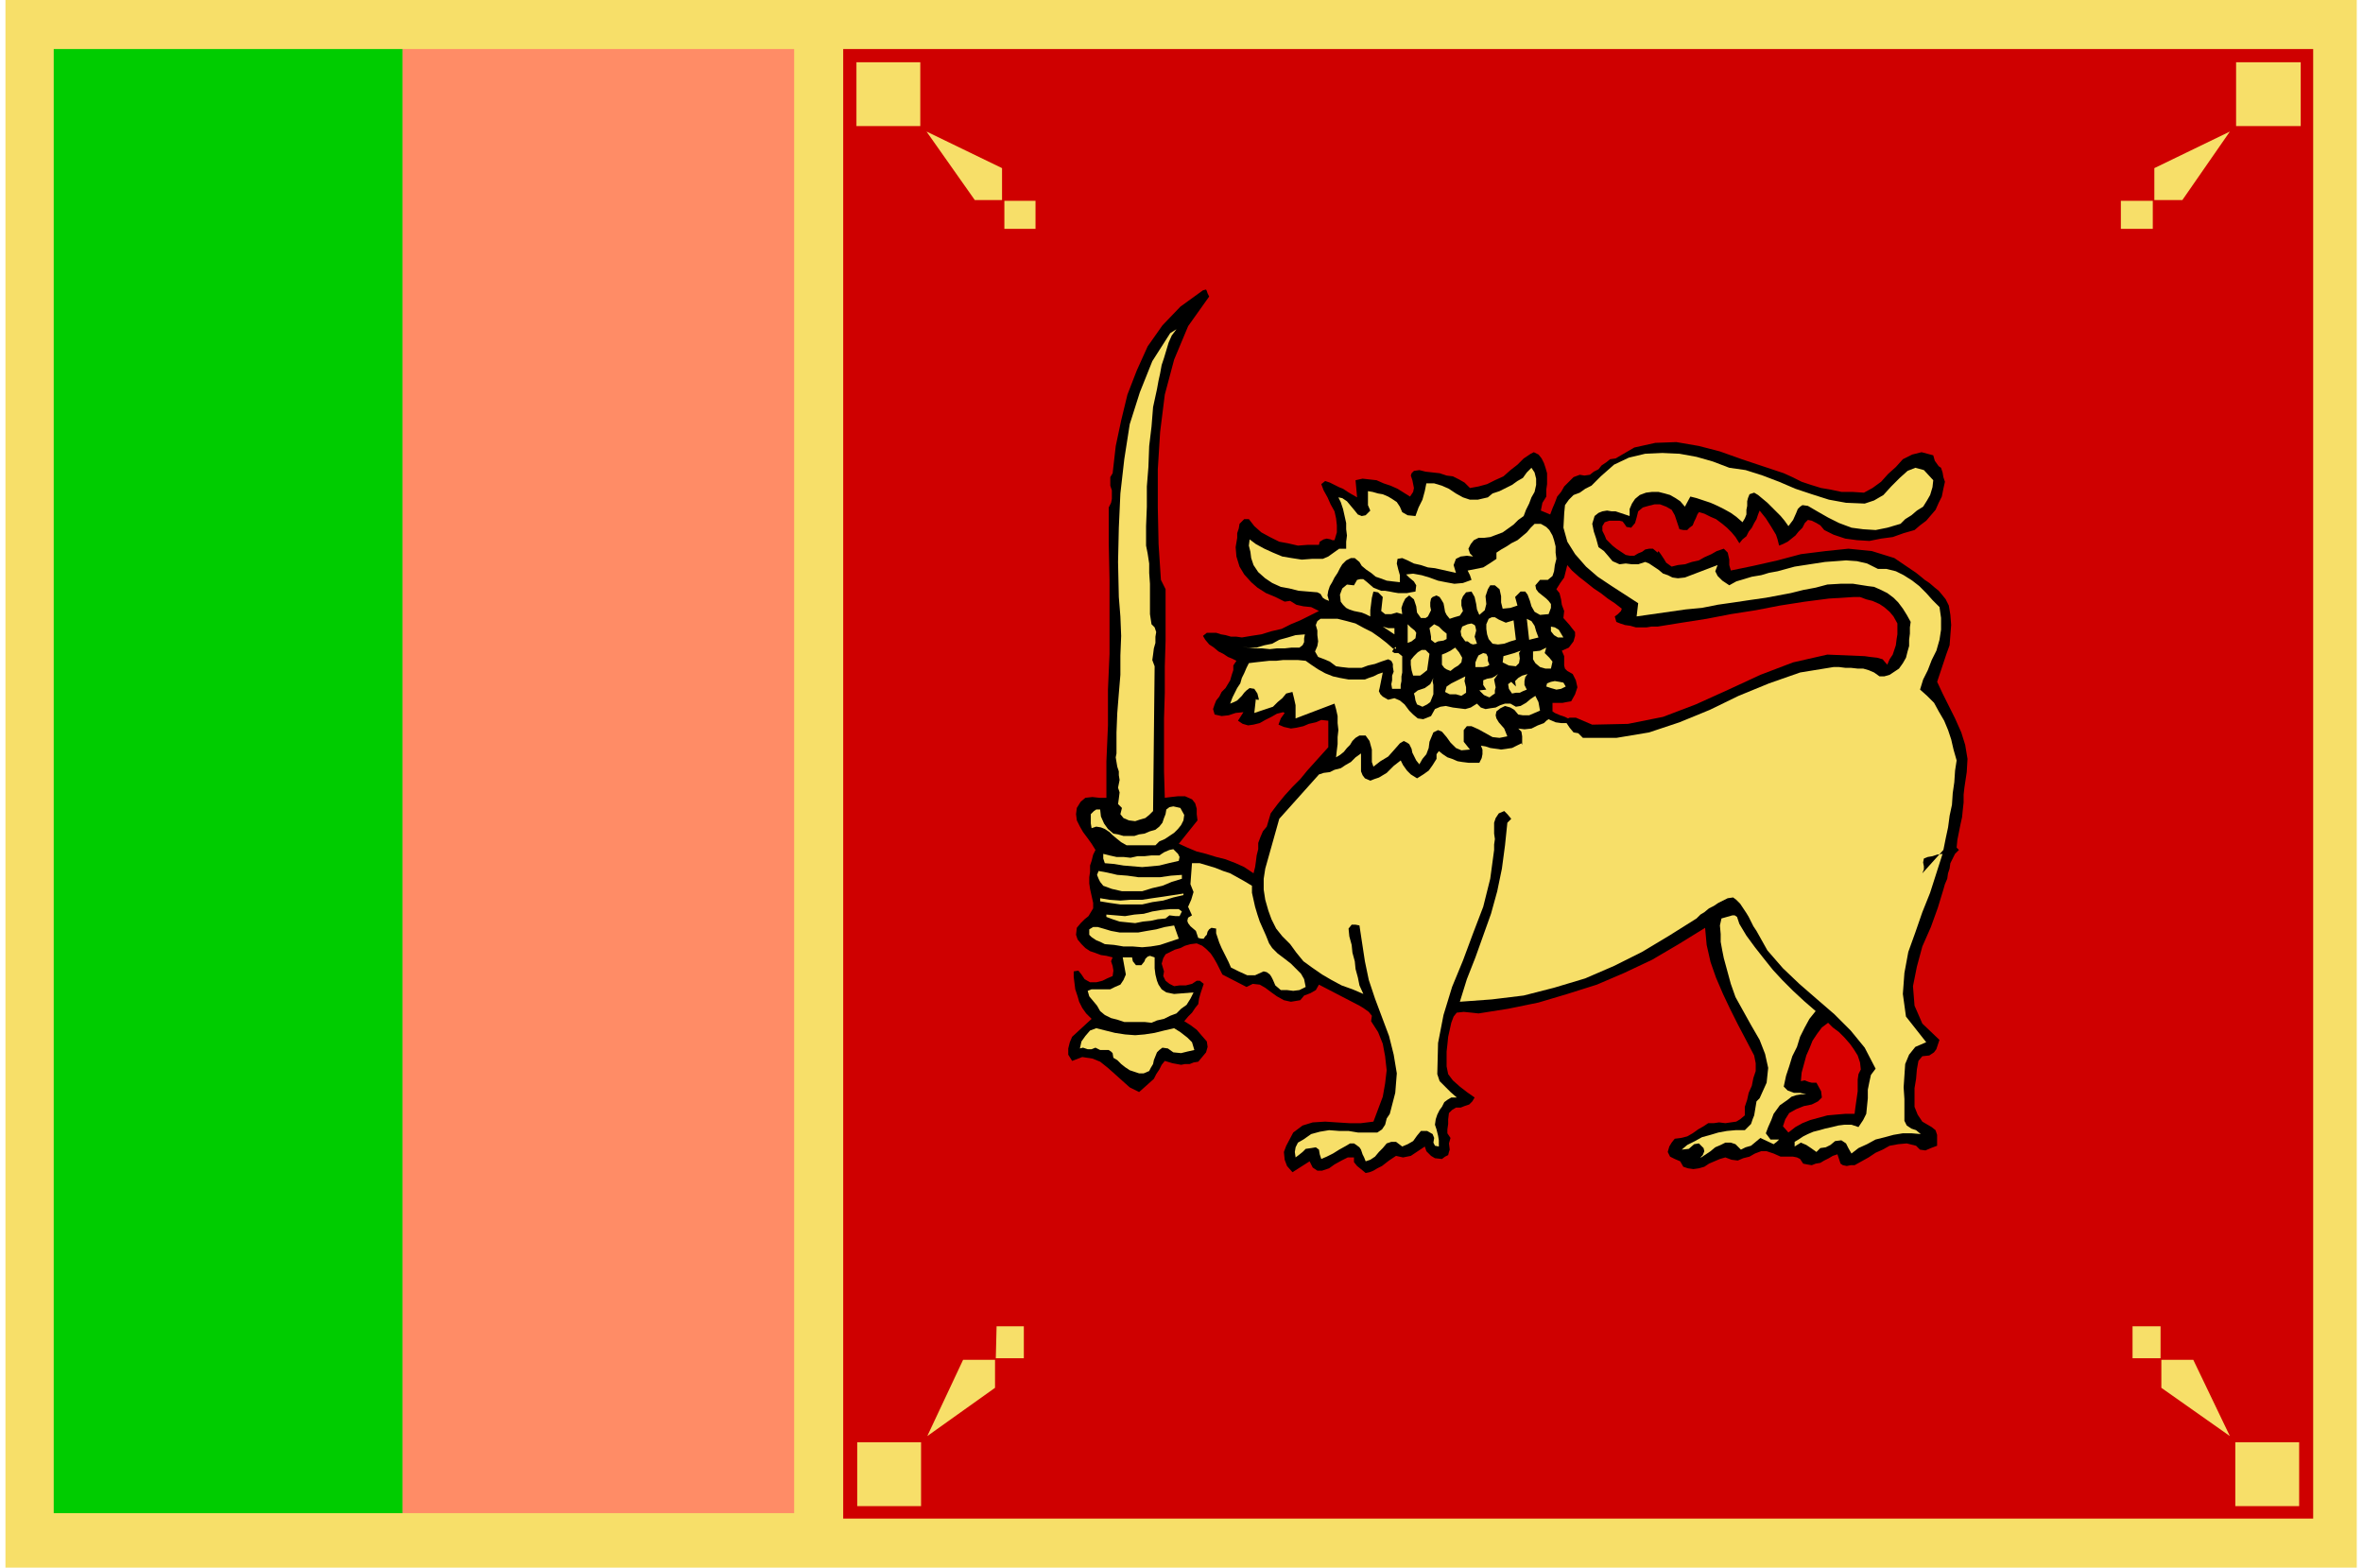 <svg xmlns="http://www.w3.org/2000/svg" fill-rule="evenodd" height="325.386" preserveAspectRatio="none" stroke-linecap="round" viewBox="0 0 3035 2014" width="490.455"><style>.brush1{fill:#f7df69}.pen1{stroke:none}.brush6{fill:#d90000}</style><path class="pen1 brush1" d="M3027 2014V0H7v2014h3020z"/><path class="pen1" style="fill:#cf0000" d="M1083 1951V63h1888v1888H1083z"/><path class="pen1" style="fill:#0c0" d="M517 1944V63H69v1881h448z"/><path class="pen1" style="fill:#ff8c66" d="M517 1944V63h503v1881H517z"/><path class="pen1" style="fill:#000" d="m2516 1092-5 5-3 6-3 6-1 7-2 6-1 7-3 7-2 7-7 23-9 25-11 25-7 26-5 25 2 25 10 23 22 21-2 6-2 6-3 4-6 4-9 1-5 6-2 11-1 12-2 12v24l4 10 6 9 12 7 5 4 2 6v14l-8 3-7 3-7-1-5-5-12-3-11 1-11 2-9 5-9 4-9 6-9 5-9 5h-5l-5 1-5-1-3-2-4-12-6 2-5 3-6 3-5 3-6 1-5 2-6-1-5-1-4-6-4-2-5-1h-16l-9-4-9-3h-7l-8 3-7 4-8 2-7 3-8-1-8-3-7 2-7 3-7 3-6 4-7 2-7 1-7-1-6-2-4-7-7-3-6-3-3-6 2-7 3-5 4-5 8-1 8-2 7-4 7-5 7-4 6-4h7l7-1 8 1 7-1 7-1 5-3 6-5v-11l3-9 2-9 4-9 2-10 3-9v-10l-2-10-11-21-10-19-10-20-9-19-9-21-7-20-5-22-2-22-34 21-34 20-36 17-35 15-38 12-37 11-39 8-38 6-9-1-10-1-9 1-4 5-3 8-2 9-2 9-1 10-1 9v19l2 10 6 8 9 8 9 7 10 7-3 5-4 4-6 2-5 2h-6l-5 3-4 4-1 8v6l-1 7v5l4 6-2 7 1 8-1 3-1 4-4 2-4 3-9-1-5-3-6-6-2-6-9 6-9 6-10 2-9-2-9 6-9 7-6 3-5 3-5 2-5 1-6-5-5-4-4-5v-6h-8l-8 4-9 5-7 5-9 3h-6l-6-4-4-8-22 14-7-8-3-8-1-10 3-8 9-17 12-9 13-4 16-1 15 1 16 1h15l16-2 6-16 6-16 3-17 2-17-2-18-3-16-6-15-9-14 1-7-4-5-7-5-5-3-52-27-4 7-7 4-8 3-5 6-12 2-9-2-9-5-7-5-8-6-7-4-9-1-8 4-31-16-4-8-3-6-4-7-4-6-6-6-5-4-7-3-8 1-7 2-6 3-7 2-6 3-6 3-3 5-2 7 3 10-1 6 3 6 5 4 6 3 7-1h8l8-2 6-4h4l5 4-2 6-2 6-2 7-1 7-4 5-4 6-5 5-5 6 8 5 8 6 6 7 7 8 1 7-2 7-5 6-5 6-6 1-5 2h-6l-5 1-11-2-10-3-4 5-3 6-4 6-3 6-10 9-9 8-12-6-9-8-10-9-9-8-10-8-10-4-13-2-13 5-5-8v-8l2-8 3-7 25-23-7-7-5-7-4-8-2-7-3-9-1-8-1-8v-7l6-1 4 5 4 6 7 4h8l8-2 6-3 7-3 1-7-1-6-2-6 2-5-8-2-7-1-8-3-6-2-6-4-5-5-5-6-2-6 1-9 5-6 5-5 5-4 3-5 3-5v-7l-2-9-2-9-1-7v-8l1-7v-8l2-6 2-8 3-6-5-8-5-7-6-8-4-7-4-8-1-8 1-8 5-8 6-5 9-1 9 1h9v-47l2-46v-46l2-46v-95l-1-47v-46l3-6 1-5v-11l-2-6v-11l3-5 4-35 7-33 8-33 12-31 14-31 19-27 23-24 29-21 4-1 1 2 1 3 2 4-27 38-18 43-12 45-6 48-3 48v49l1 47 3 46 6 12v66l-1 33v34l-1 33v68l1 34 8-1 9-1h9l9 4 4 5 2 7v7l1 8-24 30 11 5 12 5 12 3 13 4 12 3 13 5 11 5 12 8 2-8 1-7 1-8 2-8v-8l3-8 3-7 5-6 5-17 9-12 9-11 10-11 10-10 9-11 9-10 9-10 9-10v-34l-9-1-7 3-9 2-7 3-9 2-7 1-9-2-7-3 3-8 5-7-2-1-8 2-7 4-8 4-7 4-8 2-7 1-7-2-6-4 7-11-10 1-9 3-9 1-9-2-2-7 2-6 2-5 4-5 3-6 5-5 3-5 3-5 2-7 2-6v-6l4-6-6-3-5-2-6-4-6-3-6-5-6-4-5-6-3-5 5-4h12l6 2 6 1 7 2h7l7 1 12-2 13-2 13-4 13-3 12-6 12-5 12-6 12-6-10-5-10-1-9-2-8-5-7 1-12-6-12-5-11-7-8-7-9-10-6-10-4-13-1-12 1-6 1-6v-6l2-6 1-6 3-3 3-3h6l7 9 9 8 11 6 12 6 11 2 13 3 13-1h14l1-4 5-3 4-1 5 1 2 1h3l3-10v-9l-1-9-2-9-5-9-4-9-5-9-3-8 5-4 6 2 6 3 6 3 5 2 6 4 5 3 7 4-2-22 9-2 9 1 9 1 9 4 9 3 9 4 8 5 8 5 4-6 1-5-1-5-1-5-2-6 1-3 3-3 7-1 8 2 9 1 9 1 9 3 8 1 8 4 7 4 7 7 11-2 11-3 10-5 11-5 9-8 9-7 8-8 9-6 4-2 6 3 4 5 3 6 2 6 2 7v14l-1 7v9l-5 8-2 10 12 5 3-8 3-7 3-8 5-6 4-7 6-6 6-6 8-3 6 1 7-1 5-4 6-3 4-5 6-4 5-4 7-1 24-14 27-6 27-1 29 5 27 7 28 10 27 9 27 9 11 5 12 6 12 4 13 4 12 2 14 3h14l15 1 11-6 11-8 9-10 10-9 9-10 12-6 12-3 15 4 2 7 5 7 3 2 2 6 1 6 2 6-2 9-2 10-4 8-4 9-6 7-6 7-8 6-7 6-14 4-14 5-15 2-15 3-16-1-15-2-15-5-12-6-5-6-5-3-6-3-5-1-4 4-3 6-5 5-4 5-5 4-5 4-6 3-5 2-2-8-2-6-3-5-3-5-7-11-8-10-2 5-2 6-3 5-3 6-4 5-3 6-5 4-4 5-5-8-5-6-6-6-6-5-8-6-7-3-8-4-7-2-2 3-2 5-2 4-2 5-4 3-3 3h-5l-5-1-3-9-3-9-4-7-7-4-8-3h-7l-8 2-7 2-6 5-2 8-2 7-5 6-6-1-2-3-3-4-4-1h-13l-6 2-3 5v6l3 6 2 5 5 5 3 3 5 4 6 4 6 4 5 1h6l5-3 5-2 4-3 5-1h5l6 5 1-2 3 4 4 6 3 5 7 5 8-2 9-1 9-3 9-2 7-4 9-4 7-4 9-3 5 5 2 9v7l2 7 29-6 31-7 30-8 32-4 29-3 30 3 29 9 28 19 5 4 6 5 6 4 7 6 5 4 5 6 4 5 4 8 2 12 1 13-1 13-1 13-4 11-4 12-4 12-4 12 7 15 8 16 8 16 8 18 5 16 3 18-1 17-3 20-1 9v10l-1 9-1 10-2 9-2 10-2 10-1 10 3 3z"/><path class="pen1 brush1" d="m1486 500-5 23-2 25-3 25-1 27-2 25v26l-1 25v25l2 10 2 13v12l1 14v39l2 13 4 4 2 6-1 6v8l-2 7-1 8-1 7 3 8-2 186-5 5-5 4-7 2-6 2-8-1-7-3-4-5 2-8-5-5 1-7 1-8-2-6 1-5 1-5-1-6v-5l-2-6-1-6-1-6 1-5v-27l1-25 2-25 2-24v-25l1-25-1-25-2-25-1-45 1-44 2-44 5-44 7-45 13-41 16-40 23-36 8-5-6 8-4 9-3 10-3 10-3 9-2 11-2 9-2 11z"/><path class="pen1 brush6" d="M1994 913v-10h13l5-1 6-1 5-9 3-9-2-9-4-8-7-4-3-3-1-4v-12l-3-7 9-4 6-8 2-7v-5l-4-5-3-4-8-9 1-9-3-8-1-7-2-8-4-5 5-8 5-7 2-8 2-8 6 7 9 8 9 7 10 8 9 6 9 7 9 6 9 7-1 3-4 4-4 3 2 7 5 2 6 2 7 1 7 2h14l6-1h8l31-5 32-5 31-6 32-5 31-6 32-5 31-4 32-2h8l8 3 8 2 9 4 6 4 7 6 5 6 5 9v14l-1 6-1 8-2 6-2 6-4 6-3 7-6-7-7-2-9-1-7-1-48-2-44 10-42 16-41 19-42 19-42 16-45 9-46 1-7-3-7-3-7-3h-8l-2 1-4-2-6-2-7-3-3-2v-1z"/><path class="pen1 brush1" d="m2469 1122 2-5v-4l-1-5 1-5 5-2 6-1 6-2 7-1-8 25-8 25-10 25-9 26-9 25-5 27-2 27 4 29 26 33-14 6-8 10-5 12-1 15-1 15 1 15v28l3 6 6 4 6 2 6 5-12-1h-11l-12 2-11 3-12 3-11 6-11 5-9 7-4-7-3-6-6-4-8 1-6 5-6 3-7 1-5 5-7-5-6-4-7-3-8 5v-6l5-3 6-4 6-3 7-3 8-2 7-2 9-2 8-2 8-1h9l9 3 6-9 4-8 1-10 1-10v-11l2-10 2-9 6-8-14-27-18-22-21-21-22-19-23-20-21-20-20-23-14-25-4-6-3-6-3-6-3-5-4-6-4-6-5-5-4-3-7 1-6 3-6 3-6 4-6 3-6 5-5 3-5 5-35 22-35 21-36 18-37 16-40 12-39 10-41 5-41 3 9-29 11-28 10-28 10-28 8-29 6-29 4-30 3-29 5-5-5-6-4-4-7 3-4 6-2 6v14l1 7-1 7v7l-5 37-9 36-13 34-13 35-14 34-11 36-7 36-1 40 3 9 7 7 7 7 8 7h-7l-5 3-4 3-3 6-3 4-3 6-2 6-1 7 2 6 2 8 1 6v8l-5-1-2-4 1-6-2-5-7-4h-8l-5 6-5 7-7 4-7 3-8-6h-6l-6 2-5 6-5 5-5 6-6 4-6 2-2-5-2-4-2-6-2-3-4-3-3-2h-5l-5 3-9 5-8 5-8 4-7 3-2-6-1-6-4-3-6 1-7 1-4 4-5 4-4 3-1-7 1-6 3-6 7-4 10-7 11-3 12-2 13 1h12l12 2h25l6-4 4-6 2-8 4-6 7-27 2-25-4-24-6-24-9-24-9-24-8-24-5-24-7-46-5-1h-5l-4 5 1 10 3 11 1 10 3 11 1 10 3 11 2 10 5 11-14-6-14-5-13-7-12-7-13-9-11-8-9-11-8-11-10-10-8-10-6-12-4-11-4-14-2-13v-14l2-13 18-64 51-57 6-2 8-1 6-3 8-2 6-4 7-4 6-6 7-5v23l2 5 3 4 7 3 5-2 6-2 5-3 5-3 9-9 9-7 3 6 5 7 5 5 8 5 8-5 7-5 5-7 5-8v-6l3-4 5 4 6 4 6 2 7 3 6 1 8 1h14l3-6 1-5v-6l-2-5 6 1 6 2 7 1 7 1 7-1 7-1 6-3 6-3 1 2v-11l-1-6-4-4 8 1 9-1 8-4 8-3 3-3 3-2 2 1 7 3 7 1h7l4 6 5 6 6 1 6 6h43l42-7 39-13 39-16 37-18 39-16 40-14 43-7h7l8 1h7l9 1h7l7 2 7 3 7 5h6l7-2 6-4 6-4 5-7 4-7 2-8 2-7v-8l1-8v-8l1-7-5-9-5-8-6-8-6-6-8-6-8-4-9-4-8-1-19-3h-16l-17 1-15 4-16 3-16 4-16 3-16 3-21 3-20 3-21 3-20 4-21 2-21 3-21 3-21 3 2-17-17-11-17-11-18-12-15-13-14-16-10-16-5-18 1-19 1-10 5-7 6-6 8-3 7-5 8-4 6-6 6-6 17-15 19-9 21-5 22-1 22 1 22 4 21 6 21 8 21 3 22 7 21 8 21 9 21 7 22 7 22 4 24 1 12-4 12-7 10-11 11-11 10-9 10-4 11 3 12 13-1 9-3 10-4 7-5 8-8 5-7 6-8 5-6 6-17 5-15 3-16-1-15-2-16-6-14-7-14-8-12-7-7-1-3 2-3 3-2 5-4 9-6 8-5-7-5-6-6-6-5-5-6-6-6-5-6-5-5-3-6 2-2 5-1 4v6l-1 5v6l-2 5-3 5-8-7-7-5-9-5-8-4-9-4-9-3-9-3-8-2-7 13-6-7-6-4-7-4-7-2-8-2h-8l-8 1-8 3-6 5-4 6-3 7v9l-6-2-6-2-6-2h-5l-6-1-6 1-5 2-5 4-3 10 2 10 3 9 3 11 7 5 6 7 5 6 9 4 8-1 8 1h8l9-3 5 2 6 4 6 4 6 5 6 2 6 3 7 1 9-1 42-16-3 8 3 6 6 6 9 6 9-5 10-3 10-3 12-2 10-3 11-2 11-3 11-3 13-2 13-2 13-2 14-1 13-1 14 1 13 3 14 7h11l12 3 10 5 11 7 9 7 9 9 8 9 9 9 2 14v15l-2 13-4 14-6 12-5 13-6 12-4 13 9 8 9 9 6 11 7 12 5 12 4 12 3 13 4 14-2 13-1 15-2 14-1 15-3 14-2 15-3 14-3 15-27 30zm-512-459-7 5-6 6-7 5-7 5-8 3-8 3-8 1h-7l-6 3-4 5-3 6 2 6 4 4-8-1-8 1-6 3-3 8 3 10-9-2-9-2-9-2-9-1-9-3-9-2-8-4-7-3-6 1-1 6 2 8 2 7v9l-9-1-8-1-8-3-6-2-6-5-6-4-6-5-3-5-6-5h-5l-6 3-5 5-3 5-3 6-4 6-3 6-3 5-2 6-1 6 2 7-5-2-3-2-3-5-4-2-12-1-12-1-12-3-11-2-11-5-9-6-9-8-6-9-3-9-1-8-2-8 1-8 8 6 11 6 11 5 12 5 12 2 13 2 13-1h14l7-3 7-5 7-5h9v-9l1-8-1-8v-8l-2-9-2-9-3-9-3-6 5 1 6 4 5 6 5 6 4 5 5 2 5-1 6-6-3-7v-18l6 1 7 2 6 1 7 3 5 3 6 4 4 6 3 7 7 4 10 1 4-11 5-10 3-11 2-10h10l10 3 9 4 9 6 9 5 9 3h10l13-3 6-5 9-3 8-4 8-4 7-5 7-4 5-7 6-6 4 6 2 8v8l-2 9-4 7-3 8-4 8-3 8z"/><path class="pen1 brush1" d="m1999 718-2 8-1 8-2 6-6 5h-10l-6 7 1 5 3 4 5 4 5 4 3 3 3 4v5l-3 8-11 1-7-4-4-7-2-7-3-8-3-4h-6l-7 7 3 11-9 3-10 1-2-8v-8l-2-9-6-5h-6l-3 5-3 9 1 10-2 8-7 6-3-7-1-7-2-9-4-7-7 1-4 5-2 5v7l2 7-4 6-7 2-6 2-4-5-2-4-1-6-1-5-3-5-2-3-4-2-5 2-2 2-1 5v5l1 5-2 4-2 4-3 2h-6l-5-7-1-8-3-9-6-5-5 4-3 6-2 6 1 8-7-2-7 2h-8l-5-4 1-9 1-9-6-6-6-1-2 8-1 8-1 8v8l-6-3-5-2-5-1-5-1-6-2-4-2-4-4-3-4-1-9 3-8 6-5 9 1 4-7 4-1h4l5 4 8 7 10 4h5l6 1 5 1 6 1h11l5-1 6-1 1-8-3-5-6-5-4-4 9-1 11 2 10 3 11 4 10 2 11 2 11-1 11-4-2-6-3-6 10-2 10-2 8-5 9-6v-8l6-4 7-4 6-4 8-4 6-5 6-5 5-6 5-5h8l7 4 4 4 4 7 2 6 2 8v8l1 8zm-55 79 3 25-7 2-8 3-8 1-7-1-5-6-2-6-1-7v-6l3-7 4-2h4l5 3 9 4 10-3zm-154 37 3-3v3l-2-2-3 5 3 2h5l5 4v21l-1 5v6l-1 5v5h-11l-1-6 1-5v-6l2-5-1-6v-4l-2-4-4-2-9 3-8 3-9 2-8 3h-17l-9-1-7-1-8-6-7-3-8-3-4-7 3-7 1-6-1-8v-6l-2-7 2-5 4-3h22l12 3 11 3 11 6 10 5 10 7 9 7 9 8zm186-15-12 3-3-27 6 3 4 6 2 7 3 8zm-158 1-5 4-5 2v-24l4 4 5 4 2 3-1 7zm79 7-5 1-3-1-4-3h-3l-5-7-1-6 2-6 7-3 5-1 4 2 1 2 1 5-2 8 3 9zm-39-13v7l-4 2-7 1-4 2-5-4v-4l-1-6-1-5 6-5 6 3 5 5 5 4zm-67-7v8l-15-10 7 2h8zm217 12h-7l-5-3-4-5v-6l5 1 5 3 3 5 3 5zm-332-4-1 5v5l-2 4-4 3h-10l-9 1h-10l-9 1-10-1h-9l-9-1-8-1 9 1h10l10-3 10-2 9-5 11-3 10-3 12-1zm202 30-1 6-4 4-5 3-5 4-5-2-3-2-3-4v-13l5-2 6-3 6-4 5 6 4 7zm114 14h-7l-7-2-6-5-3-5v-10l9-1 8-4-2 7 6 6 4 5-2 9zm-159 2-5 4-4 3h-9l-2-7-1-7v-6l4-5 5-5 5-3h5l5 5-3 21zm114-5-9-1-8-4 1-8 7-2 7-2 8-3-2 3 1 7-1 6-4 4zm-34-2-3 2-5 1h-10v-6l2-5 2-4 6-3 4 1 2 4v5l2 5z"/><path class="pen1 brush1" d="m1753 873 5-2 6-2 6-3 6-2-2 10-2 10-1 4 2 4 3 3 7 4 8-2 7 3 6 5 6 8 5 5 6 5 7 1 10-4 5-9 7-3 7-1 9 2 8 1 8 1 7-2 8-5 5 5 6 2 6-1 7-1 6-3 6-2h7l7 4 6-1 7-4 6-5 6-4 4 8 2 11-7 3-7 3h-8l-6-1-5-6-5-3-7-2-6 3-5 4-1 5 1 4 3 5 7 8 4 10-10 2-9-1-9-5-9-5-9-4h-6l-4 5v15l8 10-11 1-7-3-7-7-5-7-6-7-5-2-6 3-5 12-1 8-3 8-5 6-4 7-4-5-2-4-3-6-1-5-3-6-3-2-4-2-5 3-7 8-8 9-10 6-9 7-2-6v-16l-3-11-5-7h-8l-5 3-4 4-3 5-4 4-4 5-5 4-5 3 1-9 1-8v-9l1-9-1-9v-9l-2-9-2-7-50 19v-17l-2-9-2-8-8 2-5 6-6 5-6 6-24 8 2-18 1 1h3l-2-8-4-6-6-1-4 3-3 3-3 4-3 3-3 3-4 2-5 2 3-8 3-6 3-6 4-6 2-7 3-6 3-7 3-6 8-1 9-1 9-1h9l9-1h19l10 1 7 5 9 6 9 5 10 4 9 2 11 2h21z"/><path class="pen1 brush1" d="m1913 896-7-3-6-6 9-1-4-6v-6l5-2 6-1 4-2 4-3-5 7 2 10-1 4v4l-3 2-4 3zm49-30-3 4-1 5v5l3 6-5 2-4 2h-5l-5 1-4-6-1-6 4-3 6 6-1-7 4-4 5-3 7-2zm-80 3-1 6 2 8v7l-6 4-7-2h-8l-6-3 2-7 6-4 6-3 6-3 6-3zm-55 39-7-3-2-5-1-6-1-3 5-4 9-3 7-5 4-8-1 4 1 5v12l-2 5-2 5-4 3-6 3zm184-26-6 3-6 1-7-2-6-2 1-4 5-2 5-1 6 1 5 1 3 5zm-490 165-1 7-3 6-4 5-5 5-6 4-6 4-7 3-5 5h-37l-7-4-5-4-6-5-4-4-6-4-5-2-6-1-6 2-1-6v-12l4-4 3-2h5l1 9 4 9 5 7 7 6 6 1 7 2h14l6-2 7-1 7-3 7-2 5-4 4-5 2-6 2-5 1-6 4-3 5-1 9 2 5 9zm87 91v9l2 9 2 9 3 10 3 9 4 9 4 9 4 10 4 6 7 7 8 6 9 7 6 6 7 7 4 7 2 10-8 4-8 1-8-1h-8l-7-6-3-7-2-4-2-3-4-3-4-1-11 5h-10l-11-5-10-5-3-7-3-6-3-6-3-6-3-7-2-6-2-6v-6l-6-1-3 2-2 3-1 4-2 2-2 3h-3l-4-1-3-9-7-6-3-4-1-3 1-4 5-3-5-11 4-9 3-10-4-10 2-27h10l10 3 10 3 10 4 9 3 9 5 9 5 10 6zm724 161-8 10-6 11-6 12-4 13-6 12-4 13-4 12-3 14 5 5 8 3h8l8 2h-7l-6 1-6 2-5 4-10 7-8 11-3 8-4 9-3 8 6 8h11l-3 3-4 3-17-8-6 5-6 5-7 2-6 3-7-7-6-2h-7l-6 3-7 3-6 5-6 4-6 4h-1l3-3 2-5-1-4-6-6-6 1-7 6-9 1 7-6 10-5 9-5 11-3 10-3 11-2 11-1h12l4-4 4-4 2-6 2-5 1-6 1-6 1-6 4-4 9-20 2-19-4-18-7-18-11-19-10-18-10-18-6-17-3-11-3-11-3-11-2-10-2-11v-10l-1-11 2-9 7-2 7-2h3l3 2 1 3 2 6 9 15 11 15 11 14 12 15 12 13 14 14 14 13 15 13zm-818-93-12 4-12 4-12 2-11 1-12-1h-12l-12-2-12-1-6-3-5-2-6-4-3-3v-7l5-3h6l7 2 10 3 11 2h24l11-2 12-2 11-3 12-2 6 17zm-60 24 1 5 4 5h7l4-5 1-3 3-3 3-1 6 2v14l1 8 2 8 2 5 4 6 6 4 10 2 25-2-4 8-5 8-7 5-6 6-8 3-8 4-9 2-7 3-9-1h-26l-9-3-8-2-8-4-6-5-4-7-5-6-5-6-2-7 5-2h24l6-3 7-3 4-6 3-7-4-22h12z"/><path class="pen1 brush6" d="m2390 1374-3 6-1 7v15l-1 7-1 7-1 7-1 8h-12l-12 1-11 1-11 3-11 3-10 4-9 5-9 7-7-8 3-9 5-8 9-5 10-4 10-2 8-4 5-5-1-8-6-11h-6l-4-1-5-2-5 1 1-11 3-11 3-11 4-9 4-10 6-9 6-8 8-6 6 6 8 6 7 7 7 8 5 7 5 8 3 9 1 9z"/><path class="pen1 brush1" d="m1508 1321 8 5 9 7 6 6 3 10-9 2-8 2-10-1-7-5-7-1-4 3-3 3-2 5-2 5-1 5-3 5-2 4-7 3h-6l-6-2-6-2-6-4-5-4-5-5-5-3-1-6-2-2-3-2h-11l-6-3-5 2h-5l-6-2-4 1 2-9 5-7 6-7 8-3 12 3 12 3 13 2 13 1 12-1 13-2 12-3 13-3zM1100 80v82h82V80h-82zm90 89 62 88h35v-41l-97-47zm100 89v36h40v-36h-40zm-189 1677h82v-82h-82v82zm90-90 87-62v-36h-41l-46 98zm88-100h36v-41h-35l-1 41zM2955 80v82h-83V80h83zm-91 89-61 88h-36v-41l97-47zm-99 89v36h-41v-36h41zm188 1677h-82v-82h82v82zm-89-90-88-62v-36h41l47 98zm-89-100h-36v-41h36v41zm-1261-639-13 3-12 3-11 1-11 1-12-1-12-1-12-2-12-1-2-6v-6l8 2 9 2h9l9 1 9-2h9l9-1h10l6-4 7-3 5-1 6 6 2 4-1 5zm4 18v5l-13 4-12 5-13 3-13 4h-26l-13-3-11-4-4-5-2-4-2-5 2-5 11 2 13 3 13 1 14 2h28l14-2 14-1zm2 26-13 3-13 4-14 2-13 3h-28l-14-2-12-2v-4l12 2 14 1 13-1h15l13-2 14-2 13-2 13-2v2zm-2 21-3 6h-5l-8-1-5 4-10 1-9 2-10 1-10 2-10-1-10-1-9-3-8-3v-3l12 1 12 1 12-2 12-1 11-3 12-2 11-1h11l4 3z"/></svg>
